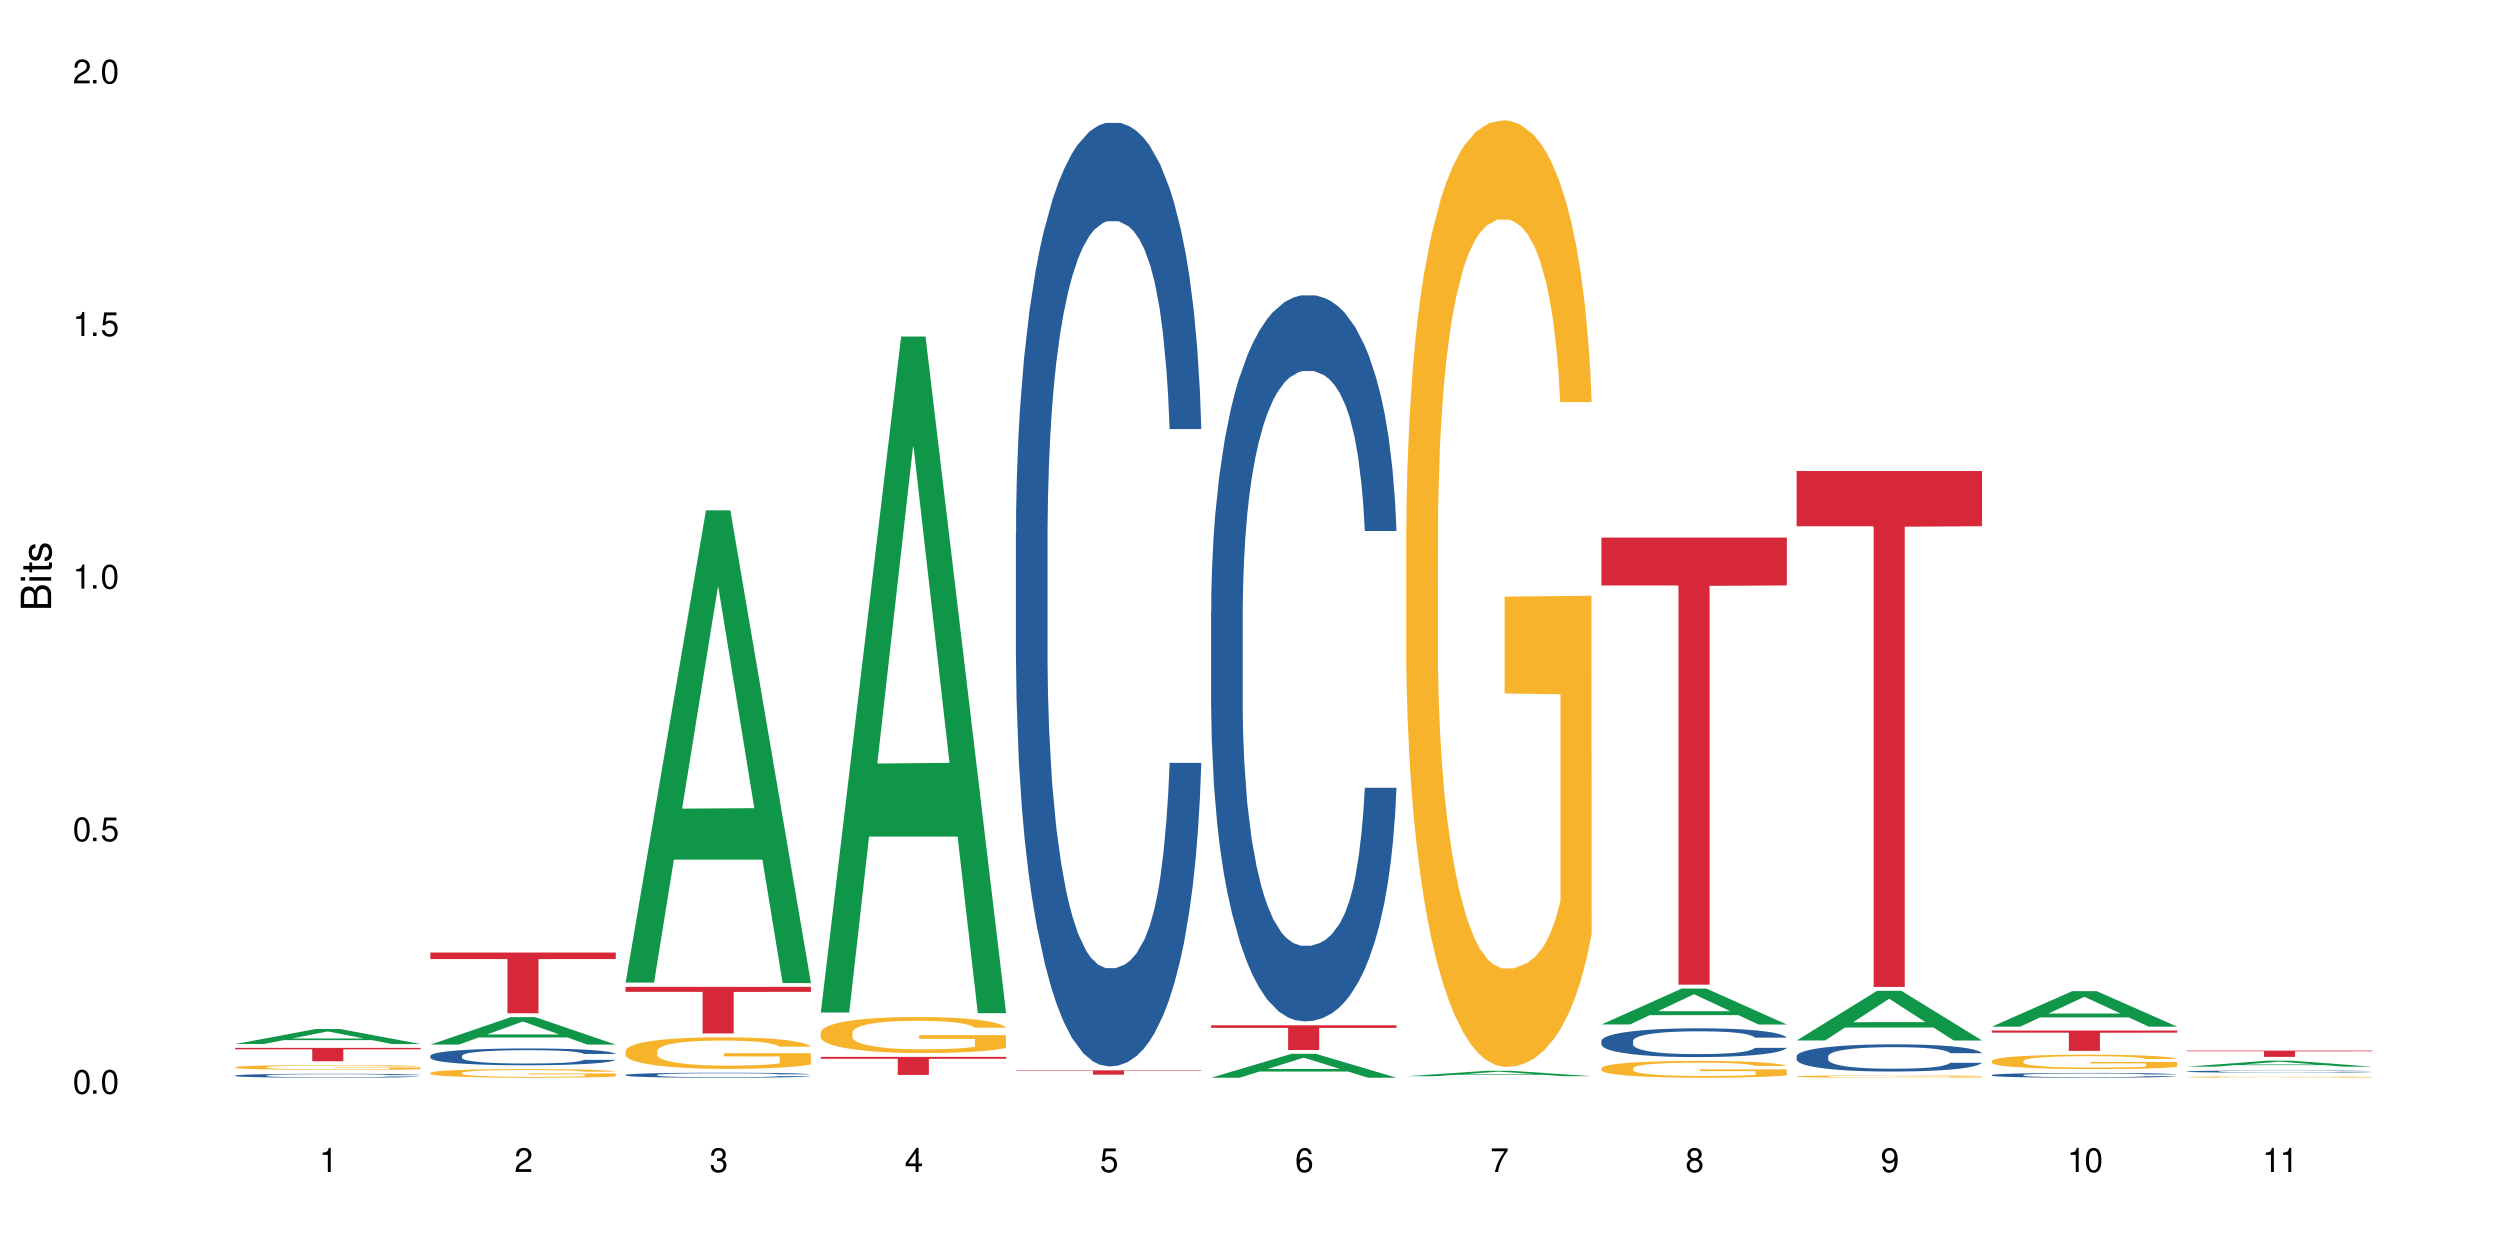 <?xml version="1.0" encoding="UTF-8"?>
<svg xmlns="http://www.w3.org/2000/svg" xmlns:xlink="http://www.w3.org/1999/xlink" width="720" height="360" viewBox="0 0 720 360">
<defs>
<g>
<g id="glyph-0-0">
</g>
<g id="glyph-0-1">
<path d="M 2.641 -6.938 C 2 -6.938 1.422 -6.656 1.078 -6.172 C 0.641 -5.562 0.406 -4.641 0.406 -3.359 C 0.406 -1.016 1.188 0.219 2.641 0.219 C 4.078 0.219 4.859 -1.016 4.859 -3.297 C 4.859 -4.641 4.656 -5.547 4.203 -6.172 C 3.844 -6.656 3.281 -6.938 2.641 -6.938 Z M 2.641 -6.188 C 3.547 -6.188 4 -5.25 4 -3.375 C 4 -1.406 3.562 -0.484 2.625 -0.484 C 1.734 -0.484 1.281 -1.438 1.281 -3.344 C 1.281 -5.25 1.734 -6.188 2.641 -6.188 Z M 2.641 -6.188 "/>
</g>
<g id="glyph-0-2">
<path d="M 1.828 -1 L 0.828 -1 L 0.828 0 L 1.828 0 Z M 1.828 -1 "/>
</g>
<g id="glyph-0-3">
<path d="M 4.562 -6.797 L 1.062 -6.797 L 0.547 -3.094 L 1.328 -3.094 C 1.719 -3.562 2.047 -3.734 2.578 -3.734 C 3.484 -3.734 4.062 -3.109 4.062 -2.094 C 4.062 -1.125 3.484 -0.531 2.578 -0.531 C 1.828 -0.531 1.375 -0.906 1.188 -1.672 L 0.328 -1.672 C 0.453 -1.109 0.547 -0.844 0.75 -0.594 C 1.125 -0.078 1.828 0.219 2.594 0.219 C 3.969 0.219 4.922 -0.781 4.922 -2.219 C 4.922 -3.562 4.031 -4.484 2.719 -4.484 C 2.25 -4.484 1.859 -4.359 1.469 -4.062 L 1.734 -5.969 L 4.562 -5.969 Z M 4.562 -6.797 "/>
</g>
<g id="glyph-0-4">
<path d="M 2.484 -4.938 L 2.484 0 L 3.328 0 L 3.328 -6.938 L 2.766 -6.938 C 2.469 -5.875 2.281 -5.734 0.984 -5.562 L 0.984 -4.938 Z M 2.484 -4.938 "/>
</g>
<g id="glyph-0-5">
<path d="M 4.859 -0.828 L 1.281 -0.828 C 1.359 -1.406 1.672 -1.781 2.5 -2.281 L 3.469 -2.828 C 4.406 -3.344 4.906 -4.062 4.906 -4.906 C 4.906 -5.484 4.672 -6.031 4.266 -6.406 C 3.859 -6.766 3.375 -6.938 2.719 -6.938 C 1.859 -6.938 1.219 -6.625 0.844 -6.031 C 0.609 -5.672 0.5 -5.234 0.484 -4.531 L 1.328 -4.531 C 1.359 -5.016 1.406 -5.281 1.531 -5.516 C 1.75 -5.938 2.188 -6.203 2.703 -6.203 C 3.469 -6.203 4.031 -5.641 4.031 -4.891 C 4.031 -4.344 3.719 -3.859 3.125 -3.516 L 2.234 -3 C 0.812 -2.172 0.406 -1.531 0.328 -0.016 L 4.859 -0.016 Z M 4.859 -0.828 "/>
</g>
<g id="glyph-0-6">
<path d="M 2.125 -3.188 L 2.578 -3.188 C 3.5 -3.188 3.984 -2.766 3.984 -1.922 C 3.984 -1.062 3.469 -0.531 2.594 -0.531 C 1.656 -0.531 1.203 -1 1.156 -2.016 L 0.312 -2.016 C 0.344 -1.453 0.438 -1.094 0.609 -0.781 C 0.953 -0.109 1.625 0.219 2.547 0.219 C 3.953 0.219 4.859 -0.625 4.859 -1.938 C 4.859 -2.828 4.516 -3.297 3.703 -3.594 C 4.344 -3.844 4.656 -4.328 4.656 -5.031 C 4.656 -6.219 3.875 -6.938 2.578 -6.938 C 1.203 -6.938 0.484 -6.172 0.453 -4.703 L 1.297 -4.703 C 1.312 -5.125 1.344 -5.359 1.453 -5.578 C 1.641 -5.969 2.062 -6.203 2.594 -6.203 C 3.344 -6.203 3.797 -5.75 3.797 -5 C 3.797 -4.516 3.609 -4.219 3.25 -4.047 C 3.016 -3.953 2.703 -3.922 2.125 -3.906 Z M 2.125 -3.188 "/>
</g>
<g id="glyph-0-7">
<path d="M 3.141 -1.672 L 3.141 0 L 3.984 0 L 3.984 -1.672 L 4.984 -1.672 L 4.984 -2.438 L 3.984 -2.438 L 3.984 -6.938 L 3.359 -6.938 L 0.266 -2.578 L 0.266 -1.672 Z M 3.141 -2.438 L 1 -2.438 L 3.141 -5.5 Z M 3.141 -2.438 "/>
</g>
<g id="glyph-0-8">
<path d="M 4.781 -5.125 C 4.609 -6.266 3.891 -6.938 2.844 -6.938 C 2.094 -6.938 1.422 -6.578 1.031 -5.953 C 0.594 -5.266 0.406 -4.422 0.406 -3.172 C 0.406 -2 0.578 -1.25 0.984 -0.641 C 1.359 -0.078 1.953 0.219 2.703 0.219 C 3.984 0.219 4.922 -0.75 4.922 -2.094 C 4.922 -3.375 4.062 -4.281 2.844 -4.281 C 2.172 -4.281 1.641 -4.031 1.281 -3.516 C 1.281 -5.234 1.828 -6.188 2.797 -6.188 C 3.391 -6.188 3.797 -5.797 3.938 -5.125 Z M 2.734 -3.531 C 3.547 -3.531 4.062 -2.953 4.062 -2.031 C 4.062 -1.156 3.484 -0.531 2.703 -0.531 C 1.922 -0.531 1.328 -1.188 1.328 -2.078 C 1.328 -2.938 1.906 -3.531 2.734 -3.531 Z M 2.734 -3.531 "/>
</g>
<g id="glyph-0-9">
<path d="M 4.984 -6.797 L 0.438 -6.797 L 0.438 -5.969 L 4.109 -5.969 C 2.5 -3.656 1.828 -2.234 1.328 0 L 2.219 0 C 2.594 -2.172 3.453 -4.047 4.984 -6.094 Z M 4.984 -6.797 "/>
</g>
<g id="glyph-0-10">
<path d="M 3.75 -3.656 C 4.469 -4.094 4.688 -4.438 4.688 -5.078 C 4.688 -6.172 3.844 -6.938 2.641 -6.938 C 1.438 -6.938 0.594 -6.172 0.594 -5.094 C 0.594 -4.438 0.812 -4.094 1.516 -3.656 C 0.734 -3.266 0.359 -2.703 0.359 -1.922 C 0.359 -0.656 1.281 0.219 2.641 0.219 C 3.984 0.219 4.922 -0.656 4.922 -1.922 C 4.922 -2.703 4.531 -3.266 3.75 -3.656 Z M 2.641 -6.188 C 3.359 -6.188 3.812 -5.75 3.812 -5.062 C 3.812 -4.406 3.344 -3.984 2.641 -3.984 C 1.922 -3.984 1.453 -4.406 1.453 -5.078 C 1.453 -5.75 1.922 -6.188 2.641 -6.188 Z M 2.641 -3.266 C 3.484 -3.266 4.062 -2.719 4.062 -1.906 C 4.062 -1.078 3.484 -0.531 2.625 -0.531 C 1.797 -0.531 1.219 -1.094 1.219 -1.906 C 1.219 -2.719 1.781 -3.266 2.641 -3.266 Z M 2.641 -3.266 "/>
</g>
<g id="glyph-0-11">
<path d="M 0.516 -1.578 C 0.672 -0.453 1.406 0.219 2.438 0.219 C 3.188 0.219 3.859 -0.141 4.266 -0.766 C 4.688 -1.453 4.891 -2.297 4.891 -3.547 C 4.891 -4.719 4.703 -5.453 4.312 -6.078 C 3.938 -6.641 3.344 -6.938 2.594 -6.938 C 1.297 -6.938 0.359 -5.969 0.359 -4.625 C 0.359 -3.344 1.234 -2.453 2.453 -2.453 C 3.094 -2.453 3.578 -2.672 4.016 -3.203 C 4 -1.484 3.469 -0.531 2.5 -0.531 C 1.906 -0.531 1.484 -0.906 1.359 -1.578 Z M 2.578 -6.203 C 3.375 -6.203 3.969 -5.531 3.969 -4.641 C 3.969 -3.797 3.391 -3.188 2.547 -3.188 C 1.734 -3.188 1.234 -3.766 1.234 -4.688 C 1.234 -5.562 1.797 -6.203 2.578 -6.203 Z M 2.578 -6.203 "/>
</g>
<g id="glyph-1-0">
</g>
<g id="glyph-1-1">
<path d="M 0 -0.953 L 0 -4.891 C 0 -5.719 -0.234 -6.344 -0.734 -6.797 C -1.188 -7.234 -1.812 -7.469 -2.5 -7.469 C -3.547 -7.469 -4.188 -7 -4.625 -5.875 C -4.984 -6.688 -5.625 -7.094 -6.531 -7.094 C -7.172 -7.094 -7.734 -6.859 -8.141 -6.391 C -8.562 -5.922 -8.75 -5.344 -8.75 -4.5 L -8.75 -0.953 Z M -4.984 -2.062 L -7.766 -2.062 L -7.766 -4.219 C -7.766 -4.844 -7.688 -5.203 -7.453 -5.5 C -7.219 -5.812 -6.859 -5.969 -6.375 -5.969 C -5.891 -5.969 -5.531 -5.812 -5.297 -5.5 C -5.062 -5.203 -4.984 -4.844 -4.984 -4.219 Z M -0.984 -2.062 L -4 -2.062 L -4 -4.781 C -4 -5.766 -3.438 -6.359 -2.484 -6.359 C -1.547 -6.359 -0.984 -5.766 -0.984 -4.781 Z M -0.984 -2.062 "/>
</g>
<g id="glyph-1-2">
<path d="M -6.281 -1.797 L -6.281 -0.797 L 0 -0.797 L 0 -1.797 Z M -8.75 -1.797 L -8.75 -0.797 L -7.484 -0.797 L -7.484 -1.797 Z M -8.75 -1.797 "/>
</g>
<g id="glyph-1-3">
<path d="M -6.281 -3.047 L -6.281 -2.016 L -8.016 -2.016 L -8.016 -1.016 L -6.281 -1.016 L -6.281 -0.172 L -5.469 -0.172 L -5.469 -1.016 L -0.719 -1.016 C -0.078 -1.016 0.281 -1.453 0.281 -2.234 C 0.281 -2.5 0.25 -2.719 0.188 -3.047 L -0.641 -3.047 C -0.609 -2.906 -0.594 -2.766 -0.594 -2.562 C -0.594 -2.141 -0.719 -2.016 -1.156 -2.016 L -5.469 -2.016 L -5.469 -3.047 Z M -6.281 -3.047 "/>
</g>
<g id="glyph-1-4">
<path d="M -4.531 -5.25 C -5.766 -5.25 -6.469 -4.422 -6.469 -2.969 C -6.469 -1.516 -5.719 -0.562 -4.547 -0.562 C -3.562 -0.562 -3.094 -1.062 -2.734 -2.562 L -2.516 -3.484 C -2.344 -4.188 -2.094 -4.469 -1.641 -4.469 C -1.047 -4.469 -0.641 -3.875 -0.641 -3 C -0.641 -2.453 -0.797 -2 -1.062 -1.75 C -1.25 -1.594 -1.422 -1.531 -1.875 -1.469 L -1.875 -0.406 C -0.422 -0.453 0.281 -1.266 0.281 -2.922 C 0.281 -4.5 -0.5 -5.516 -1.719 -5.516 C -2.656 -5.516 -3.172 -4.984 -3.469 -3.734 L -3.703 -2.766 C -3.891 -1.953 -4.156 -1.609 -4.594 -1.609 C -5.188 -1.609 -5.547 -2.125 -5.547 -2.938 C -5.547 -3.75 -5.203 -4.172 -4.531 -4.203 Z M -4.531 -5.25 "/>
</g>
</g>
</defs>
<rect x="-72" y="-36" width="864" height="432" fill="rgb(100%, 100%, 100%)" fill-opacity="1"/>
<path fill-rule="nonzero" fill="rgb(6.275%, 58.824%, 28.235%)" fill-opacity="1" d="M 67.73 300.68 L 67.789 300.676 L 90.895 296.359 L 97.91 296.359 L 121.133 300.684 L 112.973 300.684 L 107.152 299.555 L 81.652 299.555 L 75.945 300.68 L 67.73 300.68 L 84.105 299.086 L 104.816 299.082 L 94.488 297.066 L 94.375 297.062 L 94.262 297.074 L 84.047 299.082 L 84.105 299.086 Z M 67.73 300.68 "/>
<path fill-rule="nonzero" fill="rgb(14.51%, 36.078%, 60%)" fill-opacity="1" d="M 67.73 309.742 L 67.797 309.742 L 67.797 309.719 L 67.992 309.676 L 68.449 309.629 L 68.902 309.594 L 70.074 309.531 L 71.703 309.473 L 73.398 309.426 L 74.633 309.398 L 75.742 309.379 L 78.281 309.34 L 79.91 309.32 L 81.668 309.301 L 83.816 309.285 L 85.379 309.273 L 88.895 309.258 L 91.5 309.25 L 93.52 309.246 L 97.883 309.246 L 100.488 309.25 L 102.375 309.254 L 104.461 309.262 L 106.219 309.273 L 109.281 309.297 L 112.016 309.324 L 113.254 309.344 L 115.207 309.375 L 116.703 309.406 L 117.746 309.434 L 118.918 309.473 L 119.961 309.52 L 120.742 309.57 L 121.133 309.617 L 112.016 309.617 L 111.559 309.574 L 111.039 309.543 L 110.062 309.5 L 109.086 309.469 L 107.715 309.438 L 106.48 309.418 L 104.785 309.398 L 103.289 309.387 L 101.727 309.379 L 100.227 309.371 L 97.363 309.363 L 94.039 309.363 L 92.805 309.367 L 90.262 309.375 L 88.895 309.383 L 86.941 309.398 L 85.574 309.41 L 83.945 309.434 L 82.84 309.449 L 81.473 309.477 L 80.496 309.5 L 79.387 309.535 L 78.738 309.562 L 78.152 309.59 L 77.629 309.625 L 77.238 309.66 L 76.977 309.699 L 76.848 309.738 L 76.848 309.898 L 76.977 309.938 L 77.305 309.98 L 78.152 310.047 L 79.387 310.102 L 80.82 310.145 L 82.188 310.176 L 82.969 310.191 L 84.012 310.207 L 85.641 310.227 L 87.984 310.25 L 89.352 310.258 L 91.438 310.266 L 93.586 310.27 L 96.449 310.27 L 98.988 310.266 L 100.684 310.262 L 102.441 310.254 L 104.852 310.234 L 106.348 310.219 L 107.652 310.199 L 108.629 310.18 L 109.281 310.16 L 110.258 310.129 L 111.039 310.094 L 111.625 310.055 L 112.016 310.02 L 121.133 310.02 L 120.742 310.062 L 120.156 310.105 L 119.57 310.133 L 118.656 310.172 L 117.613 310.203 L 116.117 310.238 L 114.879 310.262 L 113.254 310.289 L 111.754 310.309 L 110.125 310.328 L 107.715 310.348 L 106.152 310.359 L 104.461 310.367 L 102.441 310.375 L 99.902 310.383 L 97.168 310.387 L 94.625 310.391 L 91.891 310.387 L 89.871 310.383 L 87.203 310.375 L 83.883 310.355 L 81.473 310.336 L 79.582 310.316 L 77.957 310.293 L 76.133 310.266 L 73.789 310.219 L 72.355 310.184 L 71.379 310.156 L 70.27 310.113 L 69.488 310.078 L 68.578 310.02 L 67.926 309.945 L 67.73 309.887 Z M 67.73 309.742 "/>
<path fill-rule="nonzero" fill="rgb(96.863%, 70.196%, 16.863%)" fill-opacity="1" d="M 67.73 307.34 L 67.797 307.34 L 67.797 307.316 L 68.055 307.258 L 68.707 307.18 L 69.555 307.113 L 70.465 307.062 L 71.051 307.035 L 72.027 306.996 L 72.875 306.969 L 75.023 306.914 L 77.762 306.859 L 79.258 306.836 L 80.949 306.816 L 83.359 306.789 L 84.469 306.781 L 87.855 306.762 L 91.695 306.75 L 95.93 306.746 L 97.883 306.746 L 100.555 306.75 L 104.199 306.766 L 106.285 306.777 L 107.91 306.789 L 109.605 306.809 L 111.688 306.832 L 113.645 306.863 L 115.207 306.895 L 116.77 306.934 L 118.07 306.973 L 119.18 307.016 L 120.156 307.07 L 120.742 307.113 L 121.133 307.16 L 112.078 307.16 L 111.559 307.113 L 110.973 307.082 L 109.996 307.039 L 109.02 307.008 L 108.043 306.984 L 106.219 306.949 L 104.656 306.93 L 102.703 306.914 L 100.812 306.902 L 98.664 306.895 L 97.363 306.891 L 93.91 306.891 L 90.785 306.898 L 88.961 306.91 L 87.66 306.922 L 85.836 306.938 L 84.727 306.953 L 84.078 306.965 L 82.125 307.004 L 80.82 307.039 L 80.105 307.062 L 79.191 307.102 L 78.543 307.137 L 77.824 307.188 L 77.434 307.227 L 76.914 307.312 L 76.848 307.543 L 77.043 307.59 L 77.434 307.641 L 77.957 307.688 L 78.738 307.734 L 79.52 307.773 L 80.887 307.824 L 82.059 307.855 L 82.969 307.879 L 84.727 307.91 L 85.445 307.922 L 87.137 307.945 L 88.895 307.965 L 91.047 307.98 L 92.672 307.988 L 95.277 307.992 L 98.598 307.992 L 102.508 307.984 L 104.98 307.977 L 106.676 307.965 L 107.781 307.957 L 109.148 307.941 L 110.125 307.93 L 111.039 307.914 L 112.145 307.895 L 112.145 307.59 L 96.059 307.59 L 96.059 307.445 L 121.066 307.445 L 121.133 307.941 L 119.766 307.977 L 118.07 308.012 L 116.441 308.035 L 114.75 308.059 L 112.34 308.082 L 110.387 308.098 L 107.391 308.113 L 104.656 308.125 L 101.789 308.133 L 99.25 308.137 L 93.586 308.137 L 90.719 308.129 L 88.441 308.117 L 86.355 308.105 L 84.273 308.09 L 81.668 308.062 L 79.973 308.039 L 78.215 308.016 L 74.895 307.949 L 73.852 307.922 L 72.812 307.891 L 71.703 307.852 L 70.66 307.809 L 69.879 307.77 L 69.164 307.727 L 68.645 307.684 L 68.121 307.625 L 67.859 307.578 L 67.73 307.539 Z M 67.73 307.34 "/>
<path fill-rule="nonzero" fill="rgb(83.922%, 15.686%, 22.353%)" fill-opacity="1" d="M 67.73 301.789 L 121.133 301.789 L 121.133 302.203 L 98.875 302.207 L 98.875 305.637 L 89.922 305.637 L 89.922 302.211 L 89.793 302.203 L 67.73 302.203 Z M 67.73 301.789 "/>
<path fill-rule="nonzero" fill="rgb(6.275%, 58.824%, 28.235%)" fill-opacity="1" d="M 123.941 300.844 L 124 300.836 L 147.105 292.934 L 154.125 292.934 L 177.344 300.852 L 169.184 300.852 L 163.367 298.785 L 137.863 298.785 L 132.156 300.844 L 123.941 300.844 L 140.316 297.93 L 161.027 297.922 L 150.699 294.227 L 150.586 294.223 L 150.473 294.242 L 140.258 297.922 L 140.316 297.93 Z M 123.941 300.844 "/>
<path fill-rule="nonzero" fill="rgb(14.51%, 36.078%, 60%)" fill-opacity="1" d="M 123.941 304.062 L 124.008 304.055 L 124.008 303.949 L 124.203 303.781 L 124.66 303.57 L 125.113 303.426 L 126.285 303.164 L 127.914 302.91 L 129.609 302.719 L 130.844 302.602 L 131.953 302.516 L 134.492 302.352 L 136.121 302.266 L 137.879 302.191 L 140.027 302.117 L 141.59 302.074 L 145.109 302 L 147.711 301.969 L 149.73 301.957 L 154.094 301.957 L 156.699 301.977 L 158.59 301.996 L 160.672 302.031 L 162.43 302.074 L 165.492 302.168 L 168.227 302.293 L 169.465 302.363 L 171.418 302.5 L 172.914 302.633 L 173.957 302.75 L 175.129 302.91 L 176.172 303.109 L 176.953 303.336 L 177.344 303.527 L 168.227 303.527 L 167.77 303.348 L 167.25 303.211 L 166.273 303.031 L 165.297 302.902 L 163.93 302.773 L 162.691 302.691 L 160.996 302.605 L 159.5 302.555 L 157.938 302.516 L 156.438 302.488 L 153.574 302.461 L 150.254 302.461 L 149.016 302.469 L 146.477 302.504 L 145.109 302.535 L 143.152 302.598 L 141.785 302.656 L 140.156 302.742 L 139.051 302.82 L 137.684 302.934 L 136.707 303.035 L 135.598 303.18 L 134.949 303.293 L 134.363 303.414 L 133.84 303.562 L 133.449 303.715 L 133.191 303.879 L 133.059 304.039 L 133.059 304.723 L 133.191 304.883 L 133.516 305.07 L 134.363 305.34 L 135.598 305.57 L 137.031 305.758 L 138.398 305.891 L 139.18 305.953 L 140.223 306.023 L 141.852 306.113 L 144.195 306.199 L 145.562 306.234 L 147.648 306.27 L 149.797 306.289 L 152.66 306.289 L 155.203 306.27 L 156.895 306.25 L 158.652 306.215 L 161.062 306.137 L 162.559 306.066 L 163.863 305.984 L 164.84 305.898 L 165.492 305.828 L 166.469 305.691 L 167.25 305.543 L 167.836 305.387 L 168.227 305.238 L 177.344 305.238 L 176.953 305.414 L 176.367 305.586 L 175.781 305.715 L 174.867 305.867 L 173.828 306.004 L 172.328 306.16 L 171.09 306.262 L 169.465 306.371 L 167.965 306.457 L 166.336 306.531 L 163.93 306.621 L 162.363 306.664 L 160.672 306.703 L 158.652 306.738 L 156.113 306.77 L 153.379 306.789 L 150.84 306.793 L 148.102 306.781 L 146.086 306.766 L 143.414 306.727 L 140.094 306.645 L 137.684 306.562 L 135.793 306.477 L 134.168 306.391 L 132.344 306.27 L 130 306.074 L 128.566 305.926 L 127.59 305.801 L 126.48 305.629 L 125.699 305.477 L 124.789 305.227 L 124.137 304.914 L 123.941 304.672 Z M 123.941 304.062 "/>
<path fill-rule="nonzero" fill="rgb(96.863%, 70.196%, 16.863%)" fill-opacity="1" d="M 123.941 308.965 L 124.008 308.965 L 124.008 308.918 L 124.27 308.816 L 124.918 308.676 L 125.766 308.559 L 126.676 308.469 L 127.266 308.422 L 128.242 308.352 L 129.086 308.301 L 131.234 308.199 L 133.973 308.105 L 135.469 308.062 L 137.164 308.023 L 139.57 307.98 L 140.68 307.965 L 144.066 307.93 L 147.906 307.906 L 152.141 307.898 L 154.094 307.902 L 156.766 307.91 L 160.41 307.938 L 162.496 307.957 L 164.125 307.98 L 165.816 308.012 L 167.902 308.055 L 169.855 308.109 L 171.418 308.164 L 172.98 308.234 L 174.281 308.305 L 175.391 308.387 L 176.367 308.48 L 176.953 308.562 L 177.344 308.641 L 168.293 308.641 L 167.77 308.562 L 167.184 308.5 L 166.207 308.426 L 165.23 308.371 L 164.254 308.328 L 162.43 308.27 L 160.867 308.23 L 158.914 308.199 L 157.023 308.18 L 154.875 308.164 L 153.574 308.16 L 150.121 308.16 L 146.996 308.176 L 145.172 308.195 L 143.871 308.215 L 142.047 308.246 L 140.941 308.273 L 140.289 308.293 L 138.336 308.363 L 137.031 308.426 L 136.316 308.469 L 135.402 308.539 L 134.754 308.598 L 134.035 308.691 L 133.645 308.758 L 133.125 308.914 L 133.059 309.324 L 133.254 309.41 L 133.645 309.504 L 134.168 309.586 L 134.949 309.672 L 135.73 309.738 L 137.098 309.824 L 138.27 309.883 L 139.18 309.922 L 140.941 309.984 L 141.656 310.004 L 143.348 310.047 L 145.109 310.078 L 147.258 310.105 L 148.883 310.117 L 151.488 310.129 L 154.812 310.129 L 158.719 310.117 L 161.191 310.098 L 162.887 310.078 L 163.992 310.062 L 165.359 310.039 L 166.336 310.016 L 167.25 309.992 L 168.355 309.953 L 168.355 309.41 L 152.27 309.406 L 152.27 309.152 L 177.277 309.148 L 177.344 310.039 L 175.977 310.102 L 174.281 310.16 L 172.656 310.203 L 170.961 310.242 L 168.551 310.285 L 166.598 310.312 L 163.602 310.344 L 160.867 310.367 L 158 310.379 L 155.461 310.387 L 152.465 310.391 L 149.797 310.383 L 146.93 310.371 L 144.652 310.352 L 142.566 310.328 L 140.484 310.301 L 137.879 310.254 L 136.188 310.215 L 134.426 310.168 L 132.668 310.109 L 131.105 310.047 L 130.062 310 L 129.023 309.945 L 127.914 309.879 L 126.871 309.801 L 126.09 309.73 L 125.375 309.648 L 124.855 309.574 L 124.332 309.473 L 124.074 309.391 L 123.941 309.32 Z M 123.941 308.965 "/>
<path fill-rule="nonzero" fill="rgb(83.922%, 15.686%, 22.353%)" fill-opacity="1" d="M 123.941 274.336 L 177.344 274.336 L 177.344 276.207 L 155.086 276.223 L 155.086 291.828 L 146.133 291.828 L 146.133 276.238 L 146.004 276.207 L 123.941 276.207 Z M 123.941 274.336 "/>
<path fill-rule="nonzero" fill="rgb(6.275%, 58.824%, 28.235%)" fill-opacity="1" d="M 180.152 282.988 L 180.211 282.859 L 203.316 146.98 L 210.336 146.98 L 233.555 283.117 L 225.395 283.117 L 219.578 247.582 L 194.074 247.582 L 188.371 282.988 L 180.152 282.988 L 196.527 232.883 L 217.238 232.754 L 206.91 169.223 L 206.797 169.098 L 206.684 169.48 L 196.473 232.754 L 196.527 232.883 Z M 180.152 282.988 "/>
<path fill-rule="nonzero" fill="rgb(14.51%, 36.078%, 60%)" fill-opacity="1" d="M 180.152 309.574 L 180.219 309.57 L 180.219 309.539 L 180.414 309.488 L 180.871 309.426 L 181.324 309.383 L 182.5 309.305 L 184.125 309.23 L 185.82 309.172 L 187.059 309.137 L 188.164 309.109 L 190.703 309.062 L 192.332 309.039 L 194.09 309.016 L 196.238 308.992 L 197.801 308.98 L 201.32 308.957 L 203.922 308.949 L 205.941 308.945 L 210.305 308.945 L 212.91 308.949 L 214.801 308.957 L 216.883 308.969 L 218.641 308.98 L 221.703 309.008 L 224.438 309.047 L 225.676 309.066 L 227.629 309.105 L 229.125 309.148 L 230.168 309.18 L 231.34 309.23 L 232.383 309.289 L 233.164 309.355 L 233.555 309.414 L 224.438 309.414 L 223.98 309.359 L 223.461 309.32 L 222.484 309.266 L 221.508 309.227 L 220.141 309.188 L 218.902 309.164 L 217.207 309.141 L 215.711 309.125 L 214.148 309.109 L 212.648 309.102 L 209.785 309.094 L 206.465 309.094 L 205.227 309.098 L 202.688 309.109 L 201.32 309.117 L 199.363 309.137 L 197.996 309.152 L 196.371 309.18 L 195.262 309.203 L 193.895 309.238 L 192.918 309.266 L 191.812 309.312 L 191.16 309.344 L 190.574 309.379 L 190.051 309.426 L 189.66 309.469 L 189.402 309.52 L 189.27 309.566 L 189.27 309.77 L 189.402 309.82 L 189.727 309.875 L 190.574 309.953 L 191.812 310.023 L 193.242 310.078 L 194.609 310.121 L 195.395 310.137 L 196.434 310.16 L 198.062 310.188 L 200.406 310.211 L 201.773 310.223 L 203.859 310.234 L 206.008 310.238 L 208.875 310.238 L 211.414 310.234 L 213.105 310.227 L 214.863 310.215 L 217.273 310.195 L 218.773 310.172 L 220.074 310.148 L 221.051 310.121 L 221.703 310.102 L 222.68 310.059 L 223.461 310.016 L 224.047 309.969 L 224.438 309.926 L 233.555 309.926 L 233.164 309.977 L 232.578 310.027 L 231.992 310.066 L 231.082 310.113 L 230.039 310.152 L 228.539 310.199 L 227.305 310.23 L 225.676 310.262 L 224.176 310.289 L 222.551 310.312 L 220.141 310.336 L 218.578 310.352 L 216.883 310.363 L 214.863 310.371 L 212.324 310.383 L 209.59 310.387 L 207.051 310.391 L 204.316 310.387 L 202.297 310.383 L 199.625 310.367 L 196.305 310.344 L 193.895 310.32 L 192.008 310.297 L 190.379 310.27 L 188.555 310.234 L 186.211 310.176 L 184.777 310.129 L 183.801 310.094 L 182.695 310.043 L 181.914 309.996 L 181 309.922 L 180.348 309.828 L 180.152 309.754 Z M 180.152 309.574 "/>
<path fill-rule="nonzero" fill="rgb(96.863%, 70.196%, 16.863%)" fill-opacity="1" d="M 180.152 302.637 L 180.219 302.629 L 180.219 302.461 L 180.48 302.09 L 181.129 301.574 L 181.977 301.148 L 182.891 300.816 L 183.477 300.641 L 184.453 300.395 L 185.297 300.211 L 187.449 299.836 L 190.184 299.488 L 191.68 299.34 L 193.375 299.195 L 195.785 299.039 L 196.891 298.98 L 200.277 298.848 L 204.121 298.766 L 208.352 298.738 L 210.305 298.75 L 212.977 298.781 L 216.621 298.871 L 218.707 298.957 L 220.336 299.039 L 222.027 299.148 L 224.113 299.312 L 226.066 299.512 L 227.629 299.711 L 229.191 299.961 L 230.492 300.227 L 231.602 300.52 L 232.578 300.867 L 233.164 301.156 L 233.555 301.449 L 224.504 301.449 L 223.98 301.156 L 223.395 300.934 L 222.418 300.66 L 221.441 300.461 L 220.465 300.301 L 218.641 300.086 L 217.078 299.953 L 215.125 299.836 L 213.238 299.762 L 211.086 299.711 L 209.785 299.695 L 206.332 299.695 L 203.207 299.754 L 201.383 299.82 L 200.082 299.887 L 198.258 300.012 L 197.152 300.109 L 196.5 300.176 L 194.547 300.434 L 193.242 300.668 L 192.527 300.824 L 191.617 301.074 L 190.965 301.301 L 190.246 301.633 L 189.855 301.879 L 189.336 302.445 L 189.27 303.941 L 189.465 304.258 L 189.855 304.598 L 190.379 304.895 L 191.16 305.211 L 191.941 305.453 L 193.309 305.777 L 194.48 305.992 L 195.395 306.133 L 197.152 306.359 L 197.867 306.434 L 199.562 306.582 L 201.32 306.699 L 203.469 306.801 L 205.098 306.848 L 207.699 306.891 L 211.023 306.891 L 214.93 306.84 L 217.402 306.773 L 219.098 306.707 L 220.203 306.648 L 221.57 306.559 L 222.551 306.477 L 223.461 306.383 L 224.566 306.242 L 224.566 304.258 L 208.484 304.25 L 208.484 303.316 L 233.488 303.309 L 233.555 306.559 L 232.188 306.781 L 230.492 307 L 228.867 307.164 L 227.172 307.305 L 224.762 307.465 L 222.809 307.562 L 219.812 307.68 L 217.078 307.754 L 214.215 307.805 L 211.672 307.828 L 208.68 307.836 L 206.008 307.82 L 203.141 307.77 L 200.863 307.703 L 198.777 307.621 L 196.695 307.512 L 194.09 307.34 L 192.398 307.199 L 190.641 307.023 L 188.879 306.816 L 187.316 306.59 L 186.277 306.418 L 185.234 306.219 L 184.125 305.969 L 183.086 305.688 L 182.305 305.43 L 181.586 305.137 L 181.066 304.863 L 180.543 304.488 L 180.285 304.191 L 180.152 303.934 Z M 180.152 302.637 "/>
<path fill-rule="nonzero" fill="rgb(83.922%, 15.686%, 22.353%)" fill-opacity="1" d="M 180.152 284.223 L 233.555 284.223 L 233.555 285.66 L 211.301 285.672 L 211.301 297.633 L 202.344 297.633 L 202.344 285.684 L 202.215 285.66 L 180.152 285.66 Z M 180.152 284.223 "/>
<path fill-rule="nonzero" fill="rgb(6.275%, 58.824%, 28.235%)" fill-opacity="1" d="M 236.367 291.617 L 236.422 291.434 L 259.527 96.926 L 266.547 96.926 L 289.766 291.801 L 281.609 291.801 L 275.789 240.934 L 250.285 240.934 L 244.582 291.617 L 236.367 291.617 L 252.738 219.891 L 273.449 219.707 L 263.121 128.766 L 263.008 128.582 L 262.895 129.133 L 252.684 219.707 L 252.738 219.891 Z M 236.367 291.617 "/>
<path fill-rule="nonzero" fill="rgb(96.863%, 70.196%, 16.863%)" fill-opacity="1" d="M 236.367 297.348 L 236.43 297.34 L 236.43 297.148 L 236.691 296.723 L 237.344 296.137 L 238.188 295.652 L 239.102 295.273 L 239.688 295.074 L 240.664 294.793 L 241.512 294.582 L 243.66 294.156 L 246.395 293.762 L 247.891 293.59 L 249.586 293.43 L 251.996 293.25 L 253.102 293.184 L 256.488 293.031 L 260.332 292.938 L 264.562 292.906 L 266.516 292.918 L 269.188 292.957 L 272.836 293.059 L 274.918 293.152 L 276.547 293.25 L 278.238 293.371 L 280.324 293.562 L 282.277 293.789 L 283.84 294.016 L 285.402 294.301 L 286.707 294.602 L 287.812 294.934 L 288.789 295.332 L 289.375 295.664 L 289.766 295.996 L 280.715 295.996 L 280.191 295.664 L 279.605 295.406 L 278.629 295.094 L 277.652 294.867 L 276.676 294.688 L 274.852 294.441 L 273.289 294.289 L 271.336 294.156 L 269.449 294.074 L 267.301 294.016 L 265.996 293.996 L 262.543 293.996 L 259.418 294.062 L 257.594 294.141 L 256.293 294.215 L 254.469 294.355 L 253.363 294.469 L 252.711 294.547 L 250.758 294.84 L 249.457 295.105 L 248.738 295.285 L 247.828 295.566 L 247.176 295.824 L 246.461 296.203 L 246.07 296.488 L 245.547 297.129 L 245.484 298.836 L 245.68 299.195 L 246.07 299.582 L 246.59 299.922 L 247.371 300.281 L 248.152 300.559 L 249.52 300.926 L 250.691 301.172 L 251.605 301.332 L 253.363 301.59 L 254.078 301.676 L 255.773 301.844 L 257.531 301.977 L 259.68 302.09 L 261.309 302.148 L 263.914 302.195 L 267.234 302.195 L 271.141 302.141 L 273.617 302.062 L 275.309 301.988 L 276.418 301.922 L 277.785 301.816 L 278.762 301.723 L 279.672 301.617 L 280.781 301.457 L 280.781 299.195 L 264.695 299.184 L 264.695 298.125 L 289.699 298.113 L 289.766 301.816 L 288.398 302.074 L 286.707 302.32 L 285.078 302.508 L 283.383 302.668 L 280.977 302.848 L 279.02 302.961 L 276.023 303.094 L 273.289 303.18 L 270.426 303.238 L 267.887 303.266 L 264.891 303.273 L 262.219 303.258 L 259.355 303.199 L 257.074 303.125 L 254.992 303.027 L 252.906 302.906 L 250.301 302.707 L 248.609 302.547 L 246.852 302.348 L 245.094 302.109 L 243.527 301.855 L 242.488 301.656 L 241.445 301.43 L 240.34 301.145 L 239.297 300.824 L 238.516 300.527 L 237.797 300.199 L 237.277 299.887 L 236.758 299.461 L 236.496 299.117 L 236.367 298.824 Z M 236.367 297.348 "/>
<path fill-rule="nonzero" fill="rgb(83.922%, 15.686%, 22.353%)" fill-opacity="1" d="M 236.367 304.383 L 289.766 304.383 L 289.766 304.938 L 267.512 304.945 L 267.512 309.586 L 258.555 309.586 L 258.555 304.949 L 258.426 304.938 L 236.367 304.938 Z M 236.367 304.383 "/>
<path fill-rule="nonzero" fill="rgb(14.51%, 36.078%, 60%)" fill-opacity="1" d="M 292.578 153.633 L 292.641 153.387 L 292.641 147.422 L 292.836 137.984 L 293.293 126.062 L 293.75 117.863 L 294.922 103.211 L 296.551 89.051 L 298.242 78.121 L 299.48 71.664 L 300.586 66.695 L 303.125 57.504 L 304.754 52.785 L 306.512 48.562 L 308.664 44.34 L 310.227 41.855 L 313.742 37.883 L 316.348 36.145 L 318.367 35.398 L 322.73 35.398 L 325.332 36.391 L 327.223 37.633 L 329.305 39.621 L 331.066 41.855 L 334.125 47.32 L 336.859 54.277 L 338.098 58.25 L 340.051 65.949 L 341.551 73.402 L 342.59 79.859 L 343.762 89.051 L 344.805 100.23 L 345.586 112.898 L 345.977 123.578 L 336.859 123.578 L 336.406 113.641 L 335.883 105.941 L 334.906 95.758 L 333.93 88.555 L 332.562 81.352 L 331.324 76.633 L 329.633 71.91 L 328.133 68.93 L 326.57 66.695 L 325.074 65.207 L 322.207 63.715 L 318.887 63.715 L 317.648 64.211 L 315.109 66.199 L 313.742 67.938 L 311.789 71.414 L 310.422 74.645 L 308.793 79.613 L 307.684 83.836 L 306.316 90.293 L 305.34 96.008 L 304.234 104.203 L 303.582 110.414 L 302.996 117.367 L 302.477 125.566 L 302.086 134.258 L 301.824 143.449 L 301.695 152.391 L 301.695 190.891 L 301.824 199.836 L 302.148 210.266 L 302.996 225.418 L 304.234 238.586 L 305.668 249.016 L 307.035 256.469 L 307.816 259.945 L 308.859 263.922 L 310.484 268.887 L 312.832 273.855 L 314.199 275.844 L 316.281 277.832 L 318.43 278.824 L 321.297 278.824 L 323.836 277.832 L 325.527 276.59 L 327.289 274.602 L 329.695 270.379 L 331.195 266.402 L 332.496 261.684 L 333.473 256.965 L 334.125 252.992 L 335.102 245.289 L 335.883 236.844 L 336.469 228.152 L 336.859 219.707 L 345.977 219.707 L 345.586 229.641 L 345 239.328 L 344.414 246.531 L 343.504 255.227 L 342.461 262.926 L 340.965 271.621 L 339.727 277.332 L 338.098 283.543 L 336.602 288.262 L 334.973 292.484 L 332.562 297.453 L 331 299.938 L 329.305 302.172 L 327.289 304.16 L 324.746 305.898 L 322.012 306.891 L 319.473 307.141 L 316.738 306.645 L 314.719 305.648 L 312.047 303.414 L 308.727 298.945 L 306.316 294.223 L 304.43 289.504 L 302.801 284.535 L 300.977 277.832 L 298.633 266.902 L 297.199 258.457 L 296.223 251.5 L 295.117 241.812 L 294.336 233.121 L 293.422 219.211 L 292.773 201.574 L 292.578 187.91 Z M 292.578 153.633 "/>
<path fill-rule="nonzero" fill="rgb(83.922%, 15.686%, 22.353%)" fill-opacity="1" d="M 292.578 308.25 L 345.977 308.25 L 345.977 308.383 L 323.723 308.383 L 323.723 309.504 L 314.77 309.504 L 314.77 308.387 L 314.637 308.383 L 292.578 308.383 Z M 292.578 308.25 "/>
<path fill-rule="nonzero" fill="rgb(6.275%, 58.824%, 28.235%)" fill-opacity="1" d="M 348.789 310.383 L 348.844 310.375 L 371.953 303.504 L 378.969 303.504 L 402.188 310.391 L 394.031 310.391 L 388.211 308.594 L 362.711 308.594 L 357.004 310.383 L 348.789 310.383 L 365.164 307.848 L 385.871 307.844 L 375.547 304.629 L 375.434 304.625 L 375.316 304.645 L 365.105 307.844 L 365.164 307.848 Z M 348.789 310.383 "/>
<path fill-rule="nonzero" fill="rgb(14.51%, 36.078%, 60%)" fill-opacity="1" d="M 348.789 176.055 L 348.852 175.863 L 348.852 171.277 L 349.051 164.012 L 349.504 154.84 L 349.961 148.531 L 351.133 137.258 L 352.762 126.363 L 354.453 117.953 L 355.691 112.984 L 356.797 109.164 L 359.34 102.09 L 360.965 98.461 L 362.727 95.211 L 364.875 91.961 L 366.438 90.051 L 369.953 86.992 L 372.559 85.656 L 374.578 85.082 L 378.941 85.082 L 381.547 85.848 L 383.434 86.801 L 385.52 88.332 L 387.277 90.051 L 390.336 94.254 L 393.07 99.605 L 394.309 102.664 L 396.262 108.59 L 397.762 114.324 L 398.805 119.293 L 399.977 126.363 L 401.016 134.965 L 401.797 144.711 L 402.188 152.93 L 393.07 152.93 L 392.617 145.285 L 392.094 139.359 L 391.117 131.523 L 390.141 125.98 L 388.773 120.438 L 387.535 116.809 L 385.844 113.176 L 384.344 110.883 L 382.781 109.164 L 381.285 108.016 L 378.418 106.867 L 375.098 106.867 L 373.859 107.25 L 371.32 108.781 L 369.953 110.117 L 368 112.793 L 366.633 115.277 L 365.004 119.102 L 363.898 122.348 L 362.531 127.32 L 361.551 131.715 L 360.445 138.02 L 359.793 142.801 L 359.207 148.152 L 358.688 154.457 L 358.297 161.148 L 358.035 168.219 L 357.906 175.098 L 357.906 204.723 L 358.035 211.602 L 358.363 219.629 L 359.207 231.285 L 360.445 241.414 L 361.879 249.441 L 363.246 255.176 L 364.027 257.852 L 365.07 260.91 L 366.695 264.73 L 369.043 268.555 L 370.41 270.082 L 372.492 271.613 L 374.641 272.379 L 377.508 272.379 L 380.047 271.613 L 381.742 270.656 L 383.5 269.129 L 385.91 265.879 L 387.406 262.82 L 388.707 259.191 L 389.688 255.559 L 390.336 252.5 L 391.312 246.574 L 392.094 240.078 L 392.68 233.391 L 393.07 226.891 L 402.188 226.891 L 401.797 234.535 L 401.211 241.988 L 400.625 247.531 L 399.715 254.223 L 398.672 260.145 L 397.176 266.836 L 395.938 271.23 L 394.309 276.008 L 392.812 279.641 L 391.184 282.887 L 388.773 286.711 L 387.211 288.621 L 385.52 290.344 L 383.5 291.871 L 380.961 293.207 L 378.223 293.973 L 375.684 294.164 L 372.949 293.781 L 370.93 293.02 L 368.262 291.297 L 364.938 287.859 L 362.531 284.227 L 360.641 280.594 L 359.012 276.773 L 357.188 271.613 L 354.844 263.203 L 353.41 256.707 L 352.434 251.355 L 351.328 243.902 L 350.547 237.211 L 349.637 226.508 L 348.984 212.938 L 348.789 202.43 Z M 348.789 176.055 "/>
<path fill-rule="nonzero" fill="rgb(83.922%, 15.686%, 22.353%)" fill-opacity="1" d="M 348.789 295.273 L 402.188 295.273 L 402.188 296.035 L 379.934 296.043 L 379.934 302.398 L 370.98 302.398 L 370.98 296.047 L 370.848 296.035 L 348.789 296.035 Z M 348.789 295.273 "/>
<path fill-rule="nonzero" fill="rgb(6.275%, 58.824%, 28.235%)" fill-opacity="1" d="M 405 309.941 L 405.059 309.941 L 428.164 308.387 L 435.18 308.387 L 458.402 309.945 L 450.242 309.945 L 444.422 309.539 L 418.922 309.539 L 413.215 309.941 L 405 309.941 L 421.375 309.371 L 442.082 309.367 L 431.758 308.641 L 431.645 308.641 L 431.527 308.645 L 421.316 309.367 L 421.375 309.371 Z M 405 309.941 "/>
<path fill-rule="nonzero" fill="rgb(96.863%, 70.196%, 16.863%)" fill-opacity="1" d="M 405 151.41 L 405.066 151.16 L 405.066 146.18 L 405.324 134.977 L 405.977 119.539 L 406.824 106.84 L 407.734 96.879 L 408.32 91.652 L 409.297 84.184 L 410.145 78.703 L 412.293 67.5 L 415.027 57.043 L 416.527 52.559 L 418.219 48.328 L 420.629 43.598 L 421.738 41.852 L 425.121 37.867 L 428.965 35.379 L 433.199 34.633 L 435.152 34.883 L 437.82 35.879 L 441.469 38.617 L 443.551 41.105 L 445.18 43.598 L 446.875 46.832 L 448.957 51.812 L 450.91 57.789 L 452.473 63.766 L 454.039 71.234 L 455.34 79.203 L 456.445 87.918 L 457.426 98.375 L 458.012 107.09 L 458.402 115.805 L 449.348 115.805 L 448.828 107.09 L 448.242 100.367 L 447.266 92.148 L 446.289 86.172 L 445.312 81.441 L 443.488 74.969 L 441.926 70.984 L 439.973 67.5 L 438.082 65.258 L 435.934 63.766 L 434.629 63.266 L 431.18 63.266 L 428.055 65.008 L 426.23 67 L 424.926 68.992 L 423.105 72.727 L 421.996 75.715 L 421.348 77.707 L 419.391 85.426 L 418.09 92.398 L 417.375 97.129 L 416.461 104.598 L 415.809 111.32 L 415.094 121.281 L 414.703 128.75 L 414.184 145.684 L 414.117 190.5 L 414.312 199.965 L 414.703 210.172 L 415.223 219.137 L 416.004 228.598 L 416.785 235.82 L 418.156 245.531 L 419.328 252.004 L 420.238 256.234 L 421.996 262.957 L 422.715 265.199 L 424.406 269.684 L 426.164 273.168 L 428.312 276.156 L 429.941 277.648 L 432.547 278.895 L 435.867 278.895 L 439.777 277.402 L 442.25 275.41 L 443.945 273.418 L 445.051 271.672 L 446.418 268.934 L 447.395 266.445 L 448.309 263.707 L 449.414 259.473 L 449.414 199.965 L 433.328 199.715 L 433.328 171.828 L 458.336 171.578 L 458.402 268.934 L 457.031 275.656 L 455.34 282.133 L 453.711 287.109 L 452.02 291.344 L 449.609 296.074 L 447.656 299.062 L 444.66 302.547 L 441.926 304.789 L 439.059 306.285 L 436.52 307.031 L 433.523 307.281 L 430.855 306.781 L 427.988 305.289 L 425.707 303.297 L 423.625 300.805 L 421.543 297.57 L 418.938 292.34 L 417.242 288.105 L 415.484 282.879 L 413.727 276.652 L 412.164 269.93 L 411.121 264.703 L 410.078 258.727 L 408.973 251.258 L 407.93 242.789 L 407.148 235.07 L 406.434 226.355 L 405.91 218.141 L 405.391 206.934 L 405.129 197.973 L 405 190.254 Z M 405 151.41 "/>
<path fill-rule="nonzero" fill="rgb(6.275%, 58.824%, 28.235%)" fill-opacity="1" d="M 461.211 295.047 L 461.27 295.039 L 484.375 284.688 L 491.391 284.688 L 514.613 295.059 L 506.453 295.059 L 500.633 292.352 L 475.133 292.352 L 469.426 295.047 L 461.211 295.047 L 477.586 291.23 L 498.297 291.219 L 487.969 286.379 L 487.855 286.371 L 487.742 286.398 L 477.527 291.219 L 477.586 291.23 Z M 461.211 295.047 "/>
<path fill-rule="nonzero" fill="rgb(14.51%, 36.078%, 60%)" fill-opacity="1" d="M 461.211 299.766 L 461.277 299.758 L 461.277 299.578 L 461.473 299.289 L 461.926 298.926 L 462.383 298.676 L 463.555 298.23 L 465.184 297.797 L 466.879 297.465 L 468.113 297.27 L 469.223 297.117 L 471.762 296.836 L 473.391 296.695 L 475.148 296.566 L 477.297 296.438 L 478.859 296.359 L 482.375 296.238 L 484.98 296.188 L 487 296.164 L 491.363 296.164 L 493.969 296.195 L 495.855 296.234 L 497.941 296.293 L 499.699 296.359 L 502.762 296.527 L 505.496 296.738 L 506.73 296.859 L 508.688 297.094 L 510.184 297.32 L 511.227 297.52 L 512.398 297.797 L 513.441 298.141 L 514.223 298.523 L 514.613 298.852 L 505.496 298.852 L 505.039 298.547 L 504.52 298.312 L 503.543 298.004 L 502.562 297.785 L 501.195 297.562 L 499.961 297.422 L 498.266 297.277 L 496.77 297.188 L 495.207 297.117 L 493.707 297.07 L 490.844 297.027 L 487.52 297.027 L 486.285 297.043 L 483.742 297.102 L 482.375 297.156 L 480.422 297.262 L 479.055 297.359 L 477.426 297.512 L 476.32 297.641 L 474.953 297.836 L 473.977 298.012 L 472.867 298.262 L 472.219 298.449 L 471.633 298.66 L 471.109 298.91 L 470.719 299.176 L 470.457 299.457 L 470.328 299.727 L 470.328 300.898 L 470.457 301.172 L 470.785 301.488 L 471.633 301.953 L 472.867 302.352 L 474.301 302.672 L 475.668 302.898 L 476.449 303.004 L 477.492 303.125 L 479.121 303.277 L 481.465 303.426 L 482.832 303.488 L 484.918 303.547 L 487.066 303.578 L 489.93 303.578 L 492.469 303.547 L 494.164 303.512 L 495.922 303.449 L 498.332 303.32 L 499.828 303.199 L 501.133 303.055 L 502.109 302.914 L 502.762 302.793 L 503.738 302.559 L 504.52 302.301 L 505.105 302.035 L 505.496 301.777 L 514.613 301.777 L 514.223 302.082 L 513.637 302.375 L 513.051 302.594 L 512.137 302.859 L 511.094 303.094 L 509.598 303.359 L 508.359 303.531 L 506.73 303.723 L 505.234 303.867 L 503.605 303.992 L 501.195 304.145 L 499.633 304.223 L 497.941 304.289 L 495.922 304.352 L 493.383 304.402 L 490.648 304.434 L 488.105 304.441 L 485.371 304.426 L 483.352 304.395 L 480.684 304.328 L 477.363 304.191 L 474.953 304.047 L 473.062 303.902 L 471.438 303.754 L 469.613 303.547 L 467.27 303.215 L 465.836 302.957 L 464.859 302.746 L 463.75 302.449 L 462.969 302.188 L 462.059 301.762 L 461.406 301.227 L 461.211 300.809 Z M 461.211 299.766 "/>
<path fill-rule="nonzero" fill="rgb(96.863%, 70.196%, 16.863%)" fill-opacity="1" d="M 461.211 307.621 L 461.277 307.617 L 461.277 307.527 L 461.535 307.328 L 462.188 307.055 L 463.035 306.828 L 463.945 306.652 L 464.531 306.559 L 465.508 306.426 L 466.355 306.332 L 468.504 306.133 L 471.242 305.945 L 472.738 305.867 L 474.43 305.793 L 476.84 305.707 L 477.949 305.676 L 481.336 305.605 L 485.176 305.562 L 489.41 305.547 L 491.363 305.551 L 494.035 305.57 L 497.68 305.617 L 499.766 305.664 L 501.391 305.707 L 503.086 305.766 L 505.168 305.852 L 507.125 305.961 L 508.688 306.066 L 510.25 306.199 L 511.551 306.34 L 512.66 306.492 L 513.637 306.68 L 514.223 306.836 L 514.613 306.988 L 505.559 306.988 L 505.039 306.836 L 504.453 306.715 L 503.477 306.57 L 502.5 306.465 L 501.523 306.379 L 499.699 306.266 L 498.137 306.191 L 496.184 306.133 L 494.293 306.09 L 492.145 306.066 L 490.844 306.055 L 487.391 306.055 L 484.266 306.086 L 482.441 306.121 L 481.141 306.156 L 479.316 306.223 L 478.207 306.277 L 477.559 306.312 L 475.602 306.449 L 474.301 306.574 L 473.586 306.656 L 472.672 306.789 L 472.023 306.91 L 471.305 307.086 L 470.914 307.219 L 470.395 307.52 L 470.328 308.316 L 470.523 308.484 L 470.914 308.664 L 471.438 308.824 L 472.219 308.992 L 473 309.121 L 474.367 309.293 L 475.539 309.406 L 476.449 309.484 L 478.207 309.602 L 478.926 309.641 L 480.617 309.723 L 482.375 309.781 L 484.523 309.836 L 486.152 309.863 L 488.758 309.887 L 492.078 309.887 L 495.988 309.859 L 498.461 309.824 L 500.156 309.789 L 501.262 309.758 L 502.629 309.707 L 503.605 309.664 L 504.52 309.613 L 505.625 309.539 L 505.625 308.484 L 489.539 308.48 L 489.539 307.984 L 514.547 307.98 L 514.613 309.707 L 513.246 309.828 L 511.551 309.941 L 509.922 310.031 L 508.23 310.105 L 505.82 310.191 L 503.867 310.242 L 500.871 310.305 L 498.137 310.344 L 495.27 310.371 L 492.73 310.383 L 489.734 310.391 L 487.066 310.379 L 484.199 310.352 L 481.922 310.316 L 479.836 310.273 L 477.754 310.215 L 475.148 310.125 L 473.453 310.047 L 471.695 309.957 L 469.938 309.844 L 468.375 309.727 L 467.332 309.633 L 466.289 309.527 L 465.184 309.395 L 464.141 309.242 L 463.359 309.105 L 462.645 308.953 L 462.121 308.805 L 461.602 308.605 L 461.34 308.449 L 461.211 308.312 Z M 461.211 307.621 "/>
<path fill-rule="nonzero" fill="rgb(83.922%, 15.686%, 22.353%)" fill-opacity="1" d="M 461.211 154.824 L 514.613 154.824 L 514.613 168.609 L 492.355 168.73 L 492.355 283.578 L 483.402 283.578 L 483.402 168.852 L 483.273 168.609 L 461.211 168.609 Z M 461.211 154.824 "/>
<path fill-rule="nonzero" fill="rgb(6.275%, 58.824%, 28.235%)" fill-opacity="1" d="M 517.422 299.656 L 517.48 299.641 L 540.586 285.355 L 547.602 285.355 L 570.824 299.668 L 562.664 299.668 L 556.848 295.934 L 531.344 295.934 L 525.637 299.656 L 517.422 299.656 L 533.797 294.387 L 554.508 294.371 L 544.18 287.691 L 544.066 287.68 L 543.953 287.719 L 533.738 294.371 L 533.797 294.387 Z M 517.422 299.656 "/>
<path fill-rule="nonzero" fill="rgb(14.51%, 36.078%, 60%)" fill-opacity="1" d="M 517.422 304.18 L 517.488 304.176 L 517.488 304.004 L 517.684 303.73 L 518.141 303.387 L 518.594 303.152 L 519.766 302.73 L 521.395 302.32 L 523.09 302.008 L 524.324 301.82 L 525.434 301.676 L 527.973 301.414 L 529.602 301.277 L 531.359 301.156 L 533.508 301.035 L 535.07 300.961 L 538.586 300.848 L 541.191 300.797 L 543.211 300.777 L 547.574 300.777 L 550.18 300.805 L 552.066 300.84 L 554.152 300.898 L 555.91 300.961 L 558.973 301.121 L 561.707 301.32 L 562.945 301.434 L 564.898 301.656 L 566.395 301.871 L 567.438 302.055 L 568.609 302.32 L 569.652 302.645 L 570.434 303.008 L 570.824 303.316 L 561.707 303.316 L 561.25 303.031 L 560.73 302.809 L 559.754 302.516 L 558.777 302.309 L 557.41 302.098 L 556.172 301.965 L 554.477 301.828 L 552.98 301.742 L 551.418 301.676 L 549.918 301.633 L 547.055 301.59 L 543.734 301.59 L 542.496 301.605 L 539.957 301.664 L 538.586 301.715 L 536.633 301.812 L 535.266 301.906 L 533.637 302.051 L 532.531 302.172 L 531.164 302.355 L 530.188 302.523 L 529.078 302.758 L 528.43 302.938 L 527.844 303.137 L 527.32 303.371 L 526.93 303.625 L 526.672 303.887 L 526.539 304.145 L 526.539 305.254 L 526.672 305.512 L 526.996 305.812 L 527.844 306.25 L 529.078 306.629 L 530.512 306.93 L 531.879 307.145 L 532.66 307.242 L 533.703 307.355 L 535.332 307.5 L 537.676 307.645 L 539.043 307.699 L 541.129 307.758 L 543.277 307.785 L 546.141 307.785 L 548.684 307.758 L 550.375 307.723 L 552.133 307.664 L 554.543 307.543 L 556.039 307.43 L 557.344 307.293 L 558.32 307.156 L 558.973 307.043 L 559.949 306.82 L 560.73 306.578 L 561.316 306.328 L 561.707 306.086 L 570.824 306.086 L 570.434 306.371 L 569.848 306.648 L 569.262 306.855 L 568.348 307.105 L 567.309 307.328 L 565.809 307.578 L 564.57 307.742 L 562.945 307.922 L 561.445 308.059 L 559.816 308.18 L 557.41 308.324 L 555.844 308.395 L 554.152 308.461 L 552.133 308.516 L 549.594 308.566 L 546.859 308.594 L 544.32 308.602 L 541.582 308.586 L 539.566 308.559 L 536.895 308.496 L 533.574 308.367 L 531.164 308.23 L 529.273 308.094 L 527.648 307.953 L 525.824 307.758 L 523.48 307.441 L 522.047 307.199 L 521.07 307 L 519.961 306.723 L 519.18 306.469 L 518.27 306.07 L 517.617 305.562 L 517.422 305.168 Z M 517.422 304.18 "/>
<path fill-rule="nonzero" fill="rgb(96.863%, 70.196%, 16.863%)" fill-opacity="1" d="M 517.422 310 L 517.488 310 L 517.488 309.988 L 517.75 309.961 L 518.398 309.922 L 519.246 309.891 L 520.156 309.863 L 520.742 309.852 L 521.723 309.832 L 522.566 309.82 L 524.715 309.793 L 527.453 309.766 L 528.949 309.754 L 530.645 309.742 L 533.051 309.73 L 534.16 309.727 L 537.547 309.719 L 541.387 309.711 L 550.246 309.711 L 553.891 309.719 L 555.977 309.727 L 557.605 309.73 L 559.297 309.738 L 561.379 309.754 L 563.336 309.766 L 564.898 309.781 L 566.461 309.801 L 567.762 309.82 L 568.871 309.844 L 569.848 309.867 L 570.434 309.891 L 570.824 309.91 L 561.773 309.91 L 561.25 309.891 L 560.664 309.875 L 559.688 309.852 L 557.734 309.828 L 555.91 309.809 L 554.348 309.801 L 552.395 309.793 L 550.504 309.785 L 548.355 309.781 L 543.602 309.781 L 540.477 309.785 L 538.652 309.789 L 537.352 309.797 L 535.527 309.805 L 534.418 309.812 L 533.77 309.816 L 531.816 309.836 L 530.512 309.855 L 529.797 309.867 L 528.883 309.883 L 528.234 309.902 L 527.516 309.926 L 527.125 309.945 L 526.605 309.984 L 526.539 310.098 L 526.734 310.121 L 527.125 310.148 L 527.648 310.168 L 528.43 310.191 L 529.211 310.211 L 530.578 310.234 L 531.75 310.25 L 532.66 310.262 L 534.418 310.277 L 535.137 310.285 L 536.828 310.297 L 538.586 310.305 L 540.738 310.312 L 542.363 310.316 L 548.293 310.316 L 552.199 310.312 L 554.672 310.309 L 556.367 310.305 L 557.473 310.301 L 558.84 310.293 L 559.816 310.289 L 560.73 310.281 L 561.836 310.27 L 561.836 310.121 L 545.75 310.121 L 545.75 310.051 L 570.758 310.051 L 570.824 310.293 L 569.457 310.309 L 567.762 310.328 L 566.137 310.34 L 564.441 310.348 L 562.031 310.359 L 560.078 310.367 L 557.082 310.379 L 554.348 310.383 L 551.48 310.387 L 548.941 310.387 L 545.945 310.391 L 543.277 310.387 L 540.41 310.383 L 538.133 310.379 L 536.047 310.371 L 533.965 310.363 L 531.359 310.352 L 529.664 310.34 L 527.906 310.328 L 526.148 310.312 L 524.586 310.297 L 523.543 310.281 L 522.504 310.27 L 521.395 310.25 L 520.352 310.227 L 519.57 310.207 L 518.855 310.188 L 518.336 310.168 L 517.812 310.141 L 517.555 310.117 L 517.422 310.098 Z M 517.422 310 "/>
<path fill-rule="nonzero" fill="rgb(83.922%, 15.686%, 22.353%)" fill-opacity="1" d="M 517.422 135.648 L 570.824 135.648 L 570.824 151.555 L 548.566 151.691 L 548.566 284.246 L 539.613 284.246 L 539.613 151.832 L 539.484 151.555 L 517.422 151.555 Z M 517.422 135.648 "/>
<path fill-rule="nonzero" fill="rgb(6.275%, 58.824%, 28.235%)" fill-opacity="1" d="M 573.633 295.672 L 573.691 295.66 L 596.797 285.449 L 603.816 285.449 L 627.035 295.68 L 618.875 295.68 L 613.059 293.008 L 587.555 293.008 L 581.852 295.672 L 573.633 295.672 L 590.008 291.906 L 610.719 291.895 L 600.391 287.121 L 600.277 287.113 L 600.164 287.141 L 589.953 291.895 L 590.008 291.906 Z M 573.633 295.672 "/>
<path fill-rule="nonzero" fill="rgb(14.51%, 36.078%, 60%)" fill-opacity="1" d="M 573.633 309.605 L 573.699 309.605 L 573.699 309.574 L 573.895 309.527 L 574.352 309.465 L 574.805 309.422 L 575.98 309.348 L 577.605 309.277 L 579.301 309.223 L 580.539 309.188 L 581.645 309.164 L 584.184 309.117 L 585.812 309.09 L 587.57 309.07 L 589.719 309.047 L 591.281 309.035 L 594.801 309.016 L 597.402 309.008 L 599.422 309.004 L 603.785 309.004 L 606.391 309.008 L 608.281 309.016 L 610.363 309.023 L 612.121 309.035 L 615.184 309.062 L 617.918 309.098 L 619.156 309.121 L 621.109 309.16 L 622.605 309.195 L 623.648 309.23 L 624.82 309.277 L 625.863 309.332 L 626.645 309.398 L 627.035 309.453 L 617.918 309.453 L 617.461 309.402 L 616.941 309.363 L 615.965 309.312 L 614.988 309.273 L 613.621 309.238 L 612.383 309.215 L 610.688 309.188 L 609.191 309.176 L 607.629 309.164 L 606.129 309.156 L 603.266 309.148 L 598.707 309.148 L 596.168 309.16 L 594.801 309.168 L 592.844 309.188 L 591.477 309.203 L 589.852 309.23 L 588.742 309.25 L 587.375 309.281 L 586.398 309.312 L 585.293 309.355 L 584.641 309.387 L 584.055 309.422 L 583.531 309.461 L 583.141 309.508 L 582.883 309.555 L 582.75 309.602 L 582.75 309.797 L 582.883 309.84 L 583.207 309.895 L 584.055 309.973 L 585.293 310.039 L 586.723 310.094 L 588.09 310.129 L 588.871 310.148 L 589.914 310.168 L 591.543 310.195 L 593.887 310.219 L 595.254 310.23 L 597.34 310.238 L 599.488 310.246 L 602.355 310.246 L 604.895 310.238 L 606.586 310.234 L 608.344 310.223 L 610.754 310.203 L 612.254 310.18 L 613.555 310.156 L 614.531 310.133 L 615.184 310.113 L 616.16 310.074 L 616.941 310.031 L 617.527 309.984 L 617.918 309.941 L 627.035 309.941 L 626.645 309.992 L 626.059 310.043 L 625.473 310.078 L 624.559 310.125 L 623.52 310.164 L 622.02 310.207 L 620.785 310.238 L 619.156 310.27 L 617.656 310.293 L 616.031 310.312 L 613.621 310.34 L 612.059 310.352 L 610.363 310.363 L 608.344 310.375 L 605.805 310.383 L 603.07 310.387 L 600.531 310.391 L 597.793 310.387 L 595.777 310.383 L 593.105 310.371 L 589.785 310.348 L 587.375 310.324 L 585.488 310.301 L 583.859 310.273 L 582.035 310.238 L 579.691 310.184 L 578.258 310.141 L 577.281 310.105 L 576.176 310.055 L 575.391 310.012 L 574.48 309.941 L 573.828 309.852 L 573.633 309.781 Z M 573.633 309.605 "/>
<path fill-rule="nonzero" fill="rgb(96.863%, 70.196%, 16.863%)" fill-opacity="1" d="M 573.633 305.527 L 573.699 305.523 L 573.699 305.445 L 573.961 305.277 L 574.609 305.043 L 575.457 304.848 L 576.371 304.699 L 576.957 304.617 L 577.934 304.504 L 578.777 304.422 L 580.93 304.25 L 583.664 304.094 L 585.16 304.023 L 586.855 303.961 L 589.266 303.887 L 590.371 303.863 L 593.758 303.801 L 597.598 303.762 L 601.832 303.75 L 603.785 303.754 L 606.457 303.77 L 610.102 303.812 L 612.188 303.852 L 613.816 303.887 L 615.508 303.938 L 617.594 304.012 L 619.547 304.105 L 621.109 304.195 L 622.672 304.309 L 623.973 304.43 L 625.082 304.562 L 626.059 304.719 L 626.645 304.852 L 627.035 304.984 L 617.984 304.984 L 617.461 304.852 L 616.875 304.75 L 615.898 304.625 L 614.922 304.535 L 613.945 304.465 L 612.121 304.363 L 610.559 304.305 L 608.605 304.25 L 606.715 304.219 L 604.566 304.195 L 603.266 304.188 L 599.812 304.188 L 596.688 304.215 L 594.863 304.242 L 593.562 304.273 L 591.738 304.332 L 590.633 304.375 L 589.98 304.406 L 588.027 304.523 L 586.723 304.629 L 586.008 304.703 L 585.098 304.816 L 584.445 304.918 L 583.727 305.07 L 583.336 305.184 L 582.816 305.441 L 582.75 306.121 L 582.945 306.266 L 583.336 306.418 L 583.859 306.555 L 584.641 306.699 L 585.422 306.809 L 586.789 306.957 L 587.961 307.055 L 588.871 307.121 L 590.633 307.223 L 591.348 307.258 L 593.039 307.324 L 594.801 307.379 L 596.949 307.422 L 598.578 307.445 L 601.18 307.465 L 604.504 307.465 L 608.41 307.441 L 610.883 307.41 L 612.578 307.383 L 613.684 307.355 L 615.051 307.312 L 616.031 307.273 L 616.941 307.234 L 618.047 307.168 L 618.047 306.266 L 601.961 306.262 L 601.961 305.836 L 626.969 305.832 L 627.035 307.312 L 625.668 307.414 L 623.973 307.512 L 622.348 307.59 L 620.652 307.652 L 618.242 307.727 L 616.289 307.77 L 613.293 307.824 L 610.559 307.859 L 607.695 307.879 L 605.152 307.891 L 602.156 307.895 L 599.488 307.887 L 596.621 307.867 L 594.344 307.836 L 592.258 307.797 L 590.176 307.746 L 587.57 307.668 L 585.879 307.605 L 584.117 307.523 L 582.359 307.43 L 580.797 307.328 L 579.754 307.25 L 578.715 307.156 L 577.605 307.043 L 576.566 306.914 L 575.785 306.797 L 575.066 306.664 L 574.547 306.539 L 574.023 306.371 L 573.766 306.234 L 573.633 306.117 Z M 573.633 305.527 "/>
<path fill-rule="nonzero" fill="rgb(83.922%, 15.686%, 22.353%)" fill-opacity="1" d="M 573.633 296.789 L 627.035 296.789 L 627.035 297.414 L 604.781 297.422 L 604.781 302.645 L 595.824 302.645 L 595.824 297.426 L 595.695 297.414 L 573.633 297.414 Z M 573.633 296.789 "/>
<path fill-rule="nonzero" fill="rgb(6.275%, 58.824%, 28.235%)" fill-opacity="1" d="M 629.848 307.199 L 629.902 307.195 L 653.008 305.477 L 660.027 305.477 L 683.246 307.199 L 675.09 307.199 L 669.27 306.75 L 643.766 306.75 L 638.062 307.199 L 629.848 307.199 L 646.219 306.562 L 666.93 306.562 L 656.602 305.758 L 656.488 305.758 L 656.375 305.762 L 646.164 306.562 L 646.219 306.562 Z M 629.848 307.199 "/>
<path fill-rule="nonzero" fill="rgb(14.51%, 36.078%, 60%)" fill-opacity="1" d="M 629.848 308.582 L 629.91 308.582 L 629.91 308.566 L 630.105 308.543 L 630.562 308.516 L 631.02 308.5 L 632.191 308.465 L 633.816 308.434 L 635.512 308.406 L 636.75 308.391 L 637.855 308.379 L 640.395 308.359 L 642.023 308.348 L 643.781 308.34 L 645.93 308.328 L 647.492 308.324 L 651.012 308.312 L 653.617 308.309 L 662.602 308.309 L 664.492 308.312 L 666.574 308.316 L 668.332 308.324 L 671.395 308.336 L 674.129 308.352 L 675.367 308.359 L 677.32 308.379 L 678.816 308.395 L 679.859 308.41 L 681.031 308.434 L 682.074 308.457 L 682.855 308.488 L 683.246 308.512 L 674.129 308.512 L 673.672 308.488 L 673.152 308.469 L 672.176 308.445 L 671.199 308.43 L 669.832 308.414 L 668.594 308.402 L 666.902 308.391 L 665.402 308.387 L 663.84 308.379 L 662.344 308.375 L 654.918 308.375 L 652.379 308.379 L 651.012 308.383 L 649.059 308.391 L 647.688 308.398 L 646.062 308.41 L 644.953 308.418 L 643.586 308.434 L 642.609 308.449 L 641.504 308.465 L 640.852 308.48 L 640.266 308.496 L 639.746 308.516 L 639.355 308.535 L 639.094 308.559 L 638.965 308.578 L 638.965 308.668 L 639.094 308.688 L 639.418 308.711 L 640.266 308.746 L 641.504 308.777 L 642.934 308.801 L 644.305 308.816 L 645.086 308.828 L 646.125 308.836 L 647.754 308.848 L 650.098 308.859 L 651.465 308.863 L 653.551 308.867 L 655.699 308.871 L 658.566 308.871 L 661.105 308.867 L 662.797 308.863 L 664.555 308.859 L 666.965 308.852 L 668.465 308.84 L 669.766 308.832 L 670.742 308.82 L 671.395 308.809 L 672.371 308.793 L 673.152 308.773 L 673.738 308.754 L 674.129 308.734 L 683.246 308.734 L 682.855 308.758 L 681.684 308.797 L 680.773 308.816 L 679.73 308.832 L 678.23 308.852 L 676.996 308.867 L 675.367 308.879 L 673.867 308.891 L 672.242 308.902 L 669.832 308.914 L 668.27 308.918 L 666.574 308.922 L 664.555 308.93 L 662.016 308.934 L 651.988 308.934 L 649.316 308.926 L 645.996 308.918 L 643.586 308.906 L 641.699 308.895 L 640.07 308.883 L 638.246 308.867 L 635.902 308.844 L 634.469 308.824 L 633.492 308.809 L 632.387 308.785 L 631.605 308.766 L 630.691 308.73 L 630.043 308.691 L 629.848 308.66 Z M 629.848 308.582 "/>
<path fill-rule="nonzero" fill="rgb(96.863%, 70.196%, 16.863%)" fill-opacity="1" d="M 629.848 310.191 L 629.91 310.191 L 629.91 310.184 L 630.172 310.172 L 630.824 310.152 L 631.668 310.133 L 632.582 310.121 L 633.168 310.113 L 634.145 310.105 L 634.992 310.098 L 637.141 310.086 L 639.875 310.07 L 641.371 310.066 L 643.066 310.059 L 645.477 310.055 L 646.582 310.051 L 649.969 310.047 L 653.812 310.043 L 662.668 310.043 L 666.316 310.047 L 668.398 310.051 L 670.027 310.055 L 671.719 310.059 L 673.805 310.066 L 675.758 310.07 L 677.32 310.078 L 678.883 310.09 L 680.188 310.098 L 681.293 310.109 L 682.27 310.125 L 682.855 310.133 L 683.246 310.145 L 674.195 310.145 L 673.672 310.133 L 673.086 310.125 L 670.156 310.102 L 668.332 310.094 L 666.77 310.09 L 664.816 310.086 L 662.93 310.082 L 660.777 310.078 L 656.023 310.078 L 652.898 310.082 L 651.074 310.082 L 649.773 310.086 L 647.949 310.09 L 646.844 310.094 L 646.191 310.098 L 644.238 310.105 L 642.934 310.117 L 642.219 310.121 L 641.309 310.133 L 640.656 310.141 L 639.941 310.152 L 639.551 310.164 L 639.027 310.184 L 638.965 310.242 L 639.16 310.254 L 639.551 310.266 L 640.07 310.277 L 640.852 310.289 L 641.633 310.297 L 643 310.309 L 644.172 310.32 L 645.086 310.324 L 646.844 310.332 L 647.559 310.336 L 649.254 310.34 L 651.012 310.344 L 653.16 310.348 L 654.789 310.352 L 664.621 310.352 L 667.098 310.348 L 668.789 310.348 L 669.895 310.344 L 671.266 310.34 L 672.242 310.336 L 673.152 310.332 L 674.258 310.328 L 674.258 310.254 L 658.176 310.254 L 658.176 310.219 L 683.18 310.215 L 683.246 310.34 L 681.879 310.348 L 680.188 310.355 L 678.559 310.363 L 676.863 310.367 L 674.453 310.375 L 672.5 310.379 L 669.504 310.383 L 666.77 310.387 L 661.367 310.387 L 658.371 310.391 L 655.699 310.387 L 652.836 310.387 L 650.555 310.383 L 648.473 310.379 L 646.387 310.375 L 643.781 310.371 L 642.09 310.363 L 640.332 310.359 L 638.57 310.352 L 637.008 310.34 L 635.969 310.336 L 634.926 310.328 L 633.816 310.316 L 632.777 310.309 L 631.996 310.297 L 631.277 310.285 L 630.758 310.277 L 630.238 310.262 L 629.977 310.25 L 629.848 310.242 Z M 629.848 310.191 "/>
<path fill-rule="nonzero" fill="rgb(83.922%, 15.686%, 22.353%)" fill-opacity="1" d="M 629.848 302.582 L 683.246 302.582 L 683.246 302.773 L 660.992 302.777 L 660.992 304.371 L 652.035 304.371 L 652.035 302.777 L 651.906 302.773 L 629.848 302.773 Z M 629.848 302.582 "/>
<g fill="rgb(0%, 0%, 0%)" fill-opacity="1">
<use xlink:href="#glyph-0-1" x="20.965" y="314.993"/>
<use xlink:href="#glyph-0-2" x="25.965" y="314.993"/>
<use xlink:href="#glyph-0-1" x="28.965" y="314.993"/>
</g>
<g fill="rgb(0%, 0%, 0%)" fill-opacity="1">
<use xlink:href="#glyph-0-1" x="20.965" y="242.251"/>
<use xlink:href="#glyph-0-2" x="25.965" y="242.251"/>
<use xlink:href="#glyph-0-3" x="28.965" y="242.251"/>
</g>
<g fill="rgb(0%, 0%, 0%)" fill-opacity="1">
<use xlink:href="#glyph-0-4" x="20.965" y="169.509"/>
<use xlink:href="#glyph-0-2" x="25.965" y="169.509"/>
<use xlink:href="#glyph-0-1" x="28.965" y="169.509"/>
</g>
<g fill="rgb(0%, 0%, 0%)" fill-opacity="1">
<use xlink:href="#glyph-0-4" x="20.965" y="96.767"/>
<use xlink:href="#glyph-0-2" x="25.965" y="96.767"/>
<use xlink:href="#glyph-0-3" x="28.965" y="96.767"/>
</g>
<g fill="rgb(0%, 0%, 0%)" fill-opacity="1">
<use xlink:href="#glyph-0-5" x="20.965" y="24.024"/>
<use xlink:href="#glyph-0-2" x="25.965" y="24.024"/>
<use xlink:href="#glyph-0-1" x="28.965" y="24.024"/>
</g>
<g fill="rgb(0%, 0%, 0%)" fill-opacity="1">
<use xlink:href="#glyph-0-4" x="91.93" y="337.532"/>
</g>
<g fill="rgb(0%, 0%, 0%)" fill-opacity="1">
<use xlink:href="#glyph-0-5" x="148.145" y="337.532"/>
</g>
<g fill="rgb(0%, 0%, 0%)" fill-opacity="1">
<use xlink:href="#glyph-0-6" x="204.355" y="337.532"/>
</g>
<g fill="rgb(0%, 0%, 0%)" fill-opacity="1">
<use xlink:href="#glyph-0-7" x="260.566" y="337.532"/>
</g>
<g fill="rgb(0%, 0%, 0%)" fill-opacity="1">
<use xlink:href="#glyph-0-3" x="316.777" y="337.532"/>
</g>
<g fill="rgb(0%, 0%, 0%)" fill-opacity="1">
<use xlink:href="#glyph-0-8" x="372.988" y="337.532"/>
</g>
<g fill="rgb(0%, 0%, 0%)" fill-opacity="1">
<use xlink:href="#glyph-0-9" x="429.199" y="337.532"/>
</g>
<g fill="rgb(0%, 0%, 0%)" fill-opacity="1">
<use xlink:href="#glyph-0-10" x="485.41" y="337.532"/>
</g>
<g fill="rgb(0%, 0%, 0%)" fill-opacity="1">
<use xlink:href="#glyph-0-11" x="541.625" y="337.532"/>
</g>
<g fill="rgb(0%, 0%, 0%)" fill-opacity="1">
<use xlink:href="#glyph-0-4" x="595.336" y="337.532"/>
<use xlink:href="#glyph-0-1" x="600.336" y="337.532"/>
</g>
<g fill="rgb(0%, 0%, 0%)" fill-opacity="1">
<use xlink:href="#glyph-0-4" x="651.547" y="337.532"/>
<use xlink:href="#glyph-0-4" x="656.547" y="337.532"/>
</g>
<g fill="rgb(0%, 0%, 0%)" fill-opacity="1">
<use xlink:href="#glyph-1-1" x="14.725" y="176.012"/>
<use xlink:href="#glyph-1-2" x="14.725" y="168.012"/>
<use xlink:href="#glyph-1-3" x="14.725" y="165.012"/>
<use xlink:href="#glyph-1-4" x="14.725" y="162.012"/>
</g>
</svg>
